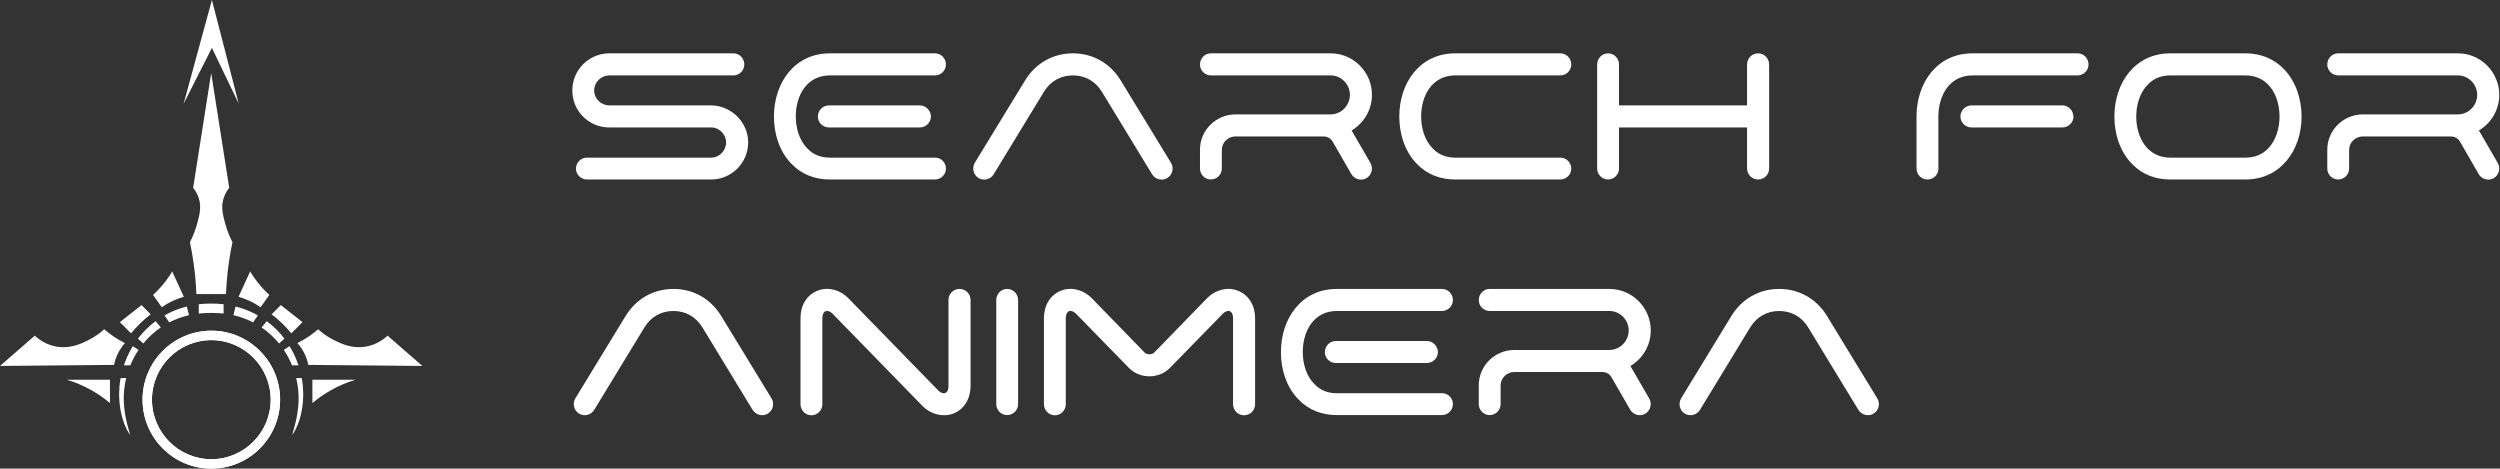 <svg width="2534" height="475" viewBox="0 0 2534 475" fill="none" xmlns="http://www.w3.org/2000/svg">
<rect x="0" y="0" width="2534" height="475" fill="#333333" stroke="none"/>
<path fill-rule="evenodd" clip-rule="evenodd" d="M144.493 405.095C144.493 366.548 175.764 335.188 214.204 335.188C252.644 335.188 283.917 366.551 283.917 405.095C283.917 443.639 252.641 475 214.204 475C175.767 475 144.493 443.642 144.493 405.095ZM154.019 405.095C154.019 438.372 181.017 465.447 214.204 465.447C247.388 465.447 274.388 438.372 274.388 405.095C274.388 371.818 247.388 344.743 214.204 344.743C181.019 344.743 154.019 371.818 154.019 405.095ZM300.183 383.203L305.858 383.203C305.932 383.57 305.998 383.941 306.064 384.314C306.922 389.129 307.257 394.047 307.355 398.936C307.347 404.725 306.883 410.693 305.8 416.379C304.953 421.149 303.615 425.852 301.815 430.336C300.358 433.917 298.621 437.379 296.506 440.595L296.324 440.511C300.563 426.029 303.792 411.371 302.35 396.315L302.242 394.931L302.065 393.555C301.741 390.871 301.308 387.996 300.693 385.381C300.532 384.653 300.36 383.922 300.183 383.203ZM293.505 350.858L287.696 354.672C290.934 359.51 293.722 364.733 295.995 370.296L302.522 370.296C300.234 363.42 297.209 356.906 293.505 350.858ZM270.404 325.565C277.2 330.591 283.203 336.541 288.289 343.228L282.886 348.169C277.752 341.872 271.768 336.391 265.109 331.867L270.404 325.565ZM256.52 326.753L261.395 319.701C256.182 316.747 250.599 314.283 244.694 312.372C242.746 311.745 240.78 311.178 238.795 310.675L236.546 319.458C243.588 321.067 250.282 323.529 256.517 326.753L256.52 326.753ZM334.543 396.014C327.343 400.153 321.398 404.55 316.644 408.563L316.644 384.92L360.305 384.92C353.046 387.099 344.101 390.519 334.543 396.014ZM309.224 359.622C310.966 363.453 311.964 366.986 312.552 369.855C351.071 370.207 389.59 370.559 428.109 370.914L392.895 340.271C388.545 344.186 381.03 349.601 370.63 351.361C356.539 353.746 345.156 348.061 338.33 344.651L338.325 344.649C331.069 341.023 325.8 336.772 322.464 333.704C319.972 335.882 317.116 338.161 313.877 340.417C309.501 343.466 305.307 345.861 301.527 347.748C303.884 350.424 306.825 354.358 309.221 359.622L309.224 359.622ZM306.606 326.518L295.253 337.902L295.253 337.905C292.704 334.742 289.668 331.322 286.086 327.836C282.341 324.189 278.682 321.137 275.322 318.601L284.666 309.231C288.331 312.119 291.996 315.006 295.661 317.894C299.309 320.769 302.957 323.643 306.606 326.518ZM265.942 308.878L267.411 306.805C269.27 304.182 271.129 301.558 272.987 298.933C269.149 295.423 264.929 291.048 260.763 285.691C257.918 282.03 255.542 278.481 253.56 275.185C251.593 279.46 249.626 283.735 247.658 288.01L247.524 288.3C245.608 292.465 243.691 296.629 241.775 300.794C245.016 301.718 248.722 303.012 252.689 304.844C257.256 306.953 261.075 309.272 264.147 311.411L265.942 308.878ZM125.867 394.931L125.758 396.315C124.317 411.371 127.545 426.029 131.784 440.511L131.602 440.595C129.488 437.379 127.751 433.917 126.294 430.336C124.491 425.852 123.156 421.151 122.308 416.379C121.226 410.691 120.762 404.722 120.754 398.936C120.851 394.047 121.187 389.129 122.045 384.314L122.054 384.258L122.055 384.255C122.118 383.904 122.18 383.551 122.25 383.203L127.925 383.203C127.749 383.922 127.58 384.653 127.416 385.381C126.801 387.996 126.368 390.868 126.043 393.555L125.867 394.931ZM125.59 370.296L132.118 370.296C134.39 364.735 137.178 359.51 140.416 354.672L134.607 350.858C130.903 356.903 127.878 363.42 125.59 370.296ZM157.711 325.565L163.006 331.867C156.344 336.391 150.363 341.87 145.229 348.169L139.825 343.228C144.915 336.541 150.917 330.591 157.711 325.565ZM166.719 319.701L171.594 326.753L171.597 326.753C177.832 323.529 184.526 321.067 191.568 319.458L189.319 310.675C187.337 311.178 185.368 311.745 183.42 312.372C177.512 314.283 171.932 316.747 166.719 319.701ZM226.643 317.788C224.735 317.597 222.655 317.431 220.422 317.319C215.823 317.086 211.558 317.124 207.688 317.319C205.455 317.433 203.375 317.597 201.467 317.788L201.467 308.391C205.637 307.883 209.845 307.658 214.055 307.73C218.268 307.658 222.472 307.883 226.643 308.391L226.643 317.788ZM93.572 396.014C100.772 400.153 106.717 404.55 111.47 408.563L111.47 384.92L67.809 384.92C75.068 387.101 84.014 390.519 93.572 396.014ZM118.889 359.622C117.147 363.453 116.149 366.986 115.561 369.855L115.558 369.855C77.039 370.21 38.52 370.562 0.001 370.914L35.215 340.271C39.565 344.186 47.083 349.601 57.48 351.361C71.578 353.746 82.962 348.058 89.785 344.649C97.042 341.023 102.31 336.769 105.647 333.704C108.138 335.882 110.994 338.161 114.233 340.417C118.609 343.463 122.804 345.861 126.584 347.748C124.226 350.424 121.283 354.358 118.889 359.622ZM142.026 327.832C145.771 324.188 149.427 321.133 152.79 318.597L143.446 309.227C139.775 312.119 136.105 315.011 132.436 317.903C128.793 320.773 125.15 323.644 121.506 326.514L132.859 337.899C135.408 334.736 138.444 331.316 142.026 327.83L142.026 327.832ZM186.345 300.8C183.103 301.727 179.397 303.018 175.43 304.85C170.866 306.96 167.047 309.278 163.972 311.417C162.121 308.803 160.269 306.19 158.418 303.577L158.404 303.558C157.313 302.019 156.222 300.479 155.132 298.94C158.97 295.43 163.193 291.052 167.356 285.697C170.201 282.039 172.577 278.487 174.559 275.192C176.523 279.46 178.487 283.728 180.452 287.996C182.416 292.264 184.381 296.532 186.345 300.8ZM192.505 245.515C193.904 252.101 195.168 259.112 196.216 266.529C197.808 277.786 198.668 288.345 199.041 298.048L229.079 298.048C229.451 288.345 230.311 277.786 231.903 266.529C232.951 259.115 234.215 252.101 235.614 245.515C231.8 238.141 229.657 231.682 228.411 227.13L228.409 227.122C225.952 218.139 223.84 210.415 226.447 201.521C227.962 196.357 230.538 192.601 232.341 190.359L214.12 74.424L214.12 73.697C214.114 73.73 214.108 73.764 214.103 73.798L214.094 73.85C214.086 73.901 214.077 73.953 214.069 74.004L214.062 74.049C214.044 73.932 214.025 73.813 214.007 73.697L214.007 74.424C207.965 112.848 201.926 151.272 195.887 189.696L195.783 190.359C197.586 192.601 200.162 196.357 201.677 201.521C204.285 210.415 202.172 218.139 199.716 227.122L199.714 227.13C198.468 231.682 196.324 238.144 192.51 245.515L192.505 245.515ZM241.999 105.142L214.795 0.001L186.12 105.142L214.795 48.527L241.999 105.142Z" fill="white"/>
<path d="M214.201 335.188C175.761 335.188 144.49 366.548 144.49 405.095C144.49 443.642 175.764 475 214.201 475C252.638 475 283.914 443.639 283.914 405.095C283.914 366.551 252.641 335.188 214.201 335.188ZM214.201 465.447C181.014 465.447 154.016 438.372 154.016 405.095C154.016 371.818 181.016 344.743 214.201 344.743C247.385 344.743 274.385 371.818 274.385 405.095C274.385 438.372 247.385 465.447 214.201 465.447Z" fill="white"/>
<path d="M1883.7 415.51L1832.69 331.717C1826.18 321.08 1815.76 315.219 1803.38 315.219C1791.01 315.219 1780.59 321.08 1774.08 331.717L1723.06 415.51C1719.81 420.72 1712.86 422.457 1707.65 419.201C1702.44 415.945 1700.92 409.215 1703.96 403.788L1754.97 320.212C1765.61 302.845 1783.19 292.859 1803.38 292.859C1823.57 292.859 1841.16 302.845 1851.79 320.212L1902.81 403.788C1906.06 409.215 1904.33 415.945 1899.12 419.201C1893.91 422.457 1886.96 420.72 1883.7 415.51Z" fill="white"/>
<path d="M1534.93 377.087C1527.33 377.087 1521.03 383.165 1521.03 390.763V409.649C1521.03 415.728 1516.04 420.72 1509.96 420.72C1503.88 420.72 1498.89 415.728 1498.89 409.649V390.546C1498.89 370.792 1514.95 354.945 1534.71 354.728H1631.31C1641.95 354.728 1650.85 345.827 1650.85 334.973C1650.85 324.119 1641.95 315.219 1631.31 315.219H1509.96C1503.88 315.219 1498.89 310.226 1498.89 304.148C1498.89 297.852 1503.88 292.859 1509.96 292.859H1631.31C1654.32 292.859 1673.21 311.745 1673.21 334.973C1673.21 350.169 1664.96 363.628 1652.58 371.009L1671.69 404.005C1674.73 409.432 1672.99 416.162 1667.56 419.418C1662.35 422.457 1655.41 420.503 1652.37 415.293L1633.48 382.514C1631.53 379.041 1628.05 377.087 1623.93 377.087H1534.93Z" fill="white"/>
<path d="M1354.13 367.97H1446.18C1452.25 367.97 1457.46 362.977 1457.46 356.898V356.681C1457.25 350.603 1452.25 345.61 1446.18 345.61H1354.13C1347.84 345.61 1342.85 350.82 1342.85 356.898C1342.85 362.977 1347.84 367.97 1354.13 367.97ZM1462.24 398.578C1468.1 398.795 1472.66 403.788 1472.66 409.649C1472.66 415.728 1467.67 420.72 1461.59 420.72H1355C1340.02 420.72 1326.56 415.728 1316.14 404.873C1303.77 392.283 1298.34 374.265 1298.34 356.898C1298.34 323.034 1318.97 292.859 1355 292.859H1461.59C1467.67 292.859 1472.66 297.852 1472.66 304.148C1472.66 310.009 1468.1 314.785 1462.24 315.219H1355C1331.56 315.219 1320.49 335.624 1320.49 356.898C1320.49 368.404 1323.96 380.994 1332.21 389.244C1338.29 395.756 1346.1 398.578 1355 398.578H1462.24Z" fill="white"/>
<path d="M1058.14 322.376C1058.14 310.219 1064 298.714 1076.16 294.372C1086.8 290.465 1098.73 294.155 1106.55 302.187L1160.17 357.326C1162.56 359.714 1167.55 359.714 1169.94 357.326L1223.56 302.187C1231.59 294.155 1243.31 290.465 1253.95 294.372C1266.1 298.714 1272.18 310.219 1272.18 322.376V409.643C1272.18 415.938 1267.19 420.931 1260.89 420.931C1254.82 420.931 1249.82 415.938 1249.82 409.643V322.376C1249.82 319.988 1249.17 316.515 1246.57 315.429C1244.18 314.561 1241.36 316.081 1239.62 317.817L1185.78 372.956C1174.71 384.244 1155.39 384.244 1144.32 372.956L1090.49 317.817C1088.75 316.081 1085.93 314.561 1083.54 315.429C1080.93 316.515 1080.28 319.988 1080.28 322.376V409.643C1080.28 415.938 1075.29 420.931 1069.21 420.931C1063.13 420.931 1058.14 415.938 1058.14 409.643V322.376Z" fill="white"/>
<path d="M1009.81 304.148C1009.81 297.852 1014.81 292.859 1020.88 292.859C1026.96 292.859 1031.95 297.852 1031.95 304.148V409.649C1031.95 415.728 1026.96 420.72 1020.88 420.72C1014.81 420.72 1009.81 415.728 1009.81 409.649V304.148Z" fill="white"/>
<path d="M843.736 317.817C841.999 316.081 839.177 314.561 836.789 315.429C834.184 316.515 833.533 319.988 833.533 322.376V409.643C833.533 415.938 828.54 420.931 822.462 420.931C816.383 420.931 811.391 415.938 811.391 409.643V322.376C811.391 310.219 817.252 298.714 829.408 294.372C840.045 290.465 851.985 294.155 859.8 302.187L951.191 395.967C952.928 397.703 955.75 399.223 958.138 398.354C960.743 397.269 961.394 393.796 961.394 391.191V303.924C961.394 297.846 966.387 292.853 972.465 292.853C978.761 292.853 983.753 297.846 983.753 303.924V391.191C983.753 403.564 977.675 415.07 965.736 419.411C954.882 423.102 943.159 419.628 935.127 411.596L843.736 317.817Z" fill="white"/>
<path d="M762.898 415.51L711.884 331.717C705.372 321.08 694.952 315.219 682.578 315.219C670.205 315.219 659.785 321.08 653.272 331.717L602.258 415.51C599.002 420.72 592.055 422.457 586.845 419.201C581.635 415.945 580.116 409.215 583.155 403.788L634.169 320.212C644.806 302.845 662.39 292.859 682.578 292.859C702.767 292.859 720.35 302.845 730.987 320.212L782.002 403.788C785.258 409.215 783.521 415.945 778.311 419.201C773.101 422.457 766.155 420.72 762.898 415.51Z" fill="white"/>
<path d="M2394.97 138.294C2387.38 138.294 2381.08 144.372 2381.08 151.97V170.856C2381.08 176.935 2376.09 181.927 2370.01 181.927C2363.93 181.927 2358.94 176.935 2358.94 170.856V151.753C2358.94 131.999 2375 116.152 2394.76 115.935H2491.36C2501.99 115.935 2510.89 107.034 2510.89 96.18C2510.89 85.326 2501.99 76.426 2491.36 76.426H2370.01C2363.93 76.426 2358.94 71.433 2358.94 65.355C2358.94 59.059 2363.93 54.066 2370.01 54.066H2491.36C2514.37 54.066 2533.25 72.953 2533.25 96.18C2533.25 111.376 2525 124.835 2512.63 132.216L2531.73 165.212C2534.77 170.639 2533.04 177.369 2527.61 180.625C2522.4 183.664 2515.45 181.71 2512.41 176.5L2493.53 143.721C2491.57 140.248 2488.1 138.294 2483.98 138.294H2394.97Z" fill="white"/>
<path d="M2199.81 159.785H2276C2284.9 159.785 2292.72 156.963 2299.01 150.451C2307.04 142.202 2310.52 129.611 2310.52 118.105C2310.52 97.049 2299.45 76.426 2276 76.426H2199.81C2191.12 76.426 2183.09 79.248 2177.01 85.76C2168.76 94.009 2165.29 106.6 2165.29 118.105C2165.29 139.162 2176.36 159.785 2199.81 159.785ZM2160.95 166.081C2148.58 153.49 2143.15 135.472 2143.15 118.105C2143.15 84.241 2163.77 54.066 2199.81 54.066H2276C2290.98 54.066 2304.66 59.276 2315.08 70.13C2327.23 82.721 2332.88 100.739 2332.88 118.105C2332.88 151.753 2312.04 181.927 2276 181.927H2199.81C2184.83 181.927 2171.37 176.935 2160.95 166.081Z" fill="white"/>
<path d="M1998.38 129.177H2090.42C2096.5 129.177 2101.71 124.184 2101.71 118.105C2101.71 118.105 2101.71 117.888 2101.49 117.888C2101.49 111.81 2096.5 106.817 2090.42 106.817H1998.38C1992.08 106.817 1987.09 112.027 1987.09 118.105C1987.09 124.184 1992.08 129.177 1998.38 129.177ZM1964.73 118.105V171.725C1964.51 177.369 1959.52 181.927 1953.66 181.927C1947.58 181.927 1942.59 176.935 1942.59 170.856V118.105C1942.59 84.241 1963.21 54.066 1999.24 54.066H2105.83C2111.91 54.066 2116.9 59.059 2116.9 65.355C2116.9 71.216 2112.34 75.992 2106.48 76.426H1999.24C1976.02 76.426 1964.73 96.832 1964.73 118.105Z" fill="white"/>
<path d="M1618.88 65.355C1618.88 59.059 1623.87 54.066 1629.95 54.066C1636.02 54.066 1641.02 59.059 1641.02 65.355V106.817H1770.83V65.355C1770.83 59.059 1775.83 54.066 1782.12 54.066C1788.2 54.066 1793.19 59.059 1793.19 65.355V170.856C1793.19 176.935 1788.2 181.927 1782.12 181.927C1775.83 181.927 1770.83 176.935 1770.83 170.856V129.177H1641.02V170.856C1641.02 176.935 1636.02 181.927 1629.95 181.927C1623.87 181.927 1618.88 176.935 1618.88 170.856V65.355Z" fill="white"/>
<path d="M1418.33 118.105C1418.33 84.241 1438.95 54.066 1474.99 54.066H1581.57C1587.65 54.066 1592.64 59.059 1592.64 65.355C1592.64 71.433 1587.65 76.426 1581.57 76.426H1474.99C1451.54 76.426 1440.47 97.049 1440.47 118.105C1440.47 129.611 1443.94 142.202 1452.19 150.451C1458.27 156.963 1466.3 159.785 1474.99 159.785H1581.57C1587.65 159.785 1592.64 164.778 1592.64 170.856C1592.64 176.935 1587.65 181.927 1581.57 181.927H1474.99C1460.01 181.927 1446.55 176.935 1436.13 166.081C1423.76 153.49 1418.33 135.472 1418.33 118.105Z" fill="white"/>
<path d="M1252.33 138.294C1244.73 138.294 1238.44 144.372 1238.44 151.97V170.856C1238.44 176.935 1233.45 181.927 1227.37 181.927C1221.29 181.927 1216.3 176.935 1216.3 170.856V151.753C1216.3 131.999 1232.36 116.152 1252.12 115.935H1348.72C1359.35 115.935 1368.25 107.034 1368.25 96.18C1368.25 85.326 1359.35 76.426 1348.72 76.426H1227.37C1221.29 76.426 1216.3 71.433 1216.3 65.355C1216.3 59.059 1221.29 54.066 1227.37 54.066H1348.72C1371.73 54.066 1390.61 72.953 1390.61 96.18C1390.61 111.376 1382.36 124.835 1369.99 132.216L1389.09 165.212C1392.13 170.639 1390.4 177.369 1384.97 180.625C1379.76 183.664 1372.81 181.71 1369.77 176.5L1350.89 143.721C1348.93 140.248 1345.46 138.294 1341.34 138.294H1252.33Z" fill="white"/>
<path d="M1167.8 176.718L1116.79 92.924C1110.28 82.287 1099.86 76.426 1087.48 76.426C1075.11 76.426 1064.69 82.287 1058.18 92.924L1007.16 176.718C1003.91 181.927 996.962 183.664 991.752 180.408C986.542 177.152 985.022 170.422 988.061 164.995L1039.08 81.419C1049.71 64.052 1067.3 54.066 1087.48 54.066C1107.67 54.066 1125.26 64.052 1135.89 81.419L1186.91 164.995C1190.16 170.422 1188.43 177.152 1183.22 180.408C1178.01 183.664 1171.06 181.927 1167.8 176.718Z" fill="white"/>
<path d="M840.259 129.177H932.301C938.38 129.177 943.59 124.184 943.59 118.105V117.888C943.372 111.81 938.38 106.817 932.301 106.817H840.259C833.963 106.817 828.97 112.027 828.97 118.105C828.97 124.184 833.963 129.177 840.259 129.177ZM948.365 159.785C954.227 160.002 958.785 164.995 958.785 170.856C958.785 176.935 953.792 181.927 947.714 181.927H841.127C826.148 181.927 812.689 176.935 802.269 166.081C789.896 153.49 784.469 135.472 784.469 118.105C784.469 84.241 805.091 54.066 841.127 54.066H947.714C953.792 54.066 958.785 59.059 958.785 65.355C958.785 71.216 954.227 75.992 948.365 76.426H841.127C817.682 76.426 806.611 96.832 806.611 118.105C806.611 129.611 810.084 142.202 818.333 150.451C824.412 156.963 832.227 159.785 841.127 159.785H948.365Z" fill="white"/>
<path d="M720.778 159.785C729.027 159.785 735.974 152.839 735.974 144.372C735.974 136.123 729.027 129.177 720.778 129.177H617.664C610.718 129.177 603.988 127.44 598.127 123.75C586.839 117.02 580.109 104.863 580.109 91.621C580.109 70.999 596.825 54.066 617.664 54.066H743.355C749.433 54.066 754.426 59.059 754.426 65.355C754.426 71.433 749.433 76.426 743.355 76.426H617.664C609.198 76.426 602.252 83.372 602.252 91.621C602.252 100.088 609.198 106.817 617.664 106.817H720.778C727.508 106.817 734.237 108.771 740.099 112.461C751.387 119.191 758.333 131.347 758.333 144.372C758.333 165.212 741.401 181.927 720.778 181.927H595.088C588.793 181.927 583.8 176.935 583.8 170.856C583.8 164.778 588.793 159.785 595.088 159.785H720.778Z" fill="white"/>
</svg>
